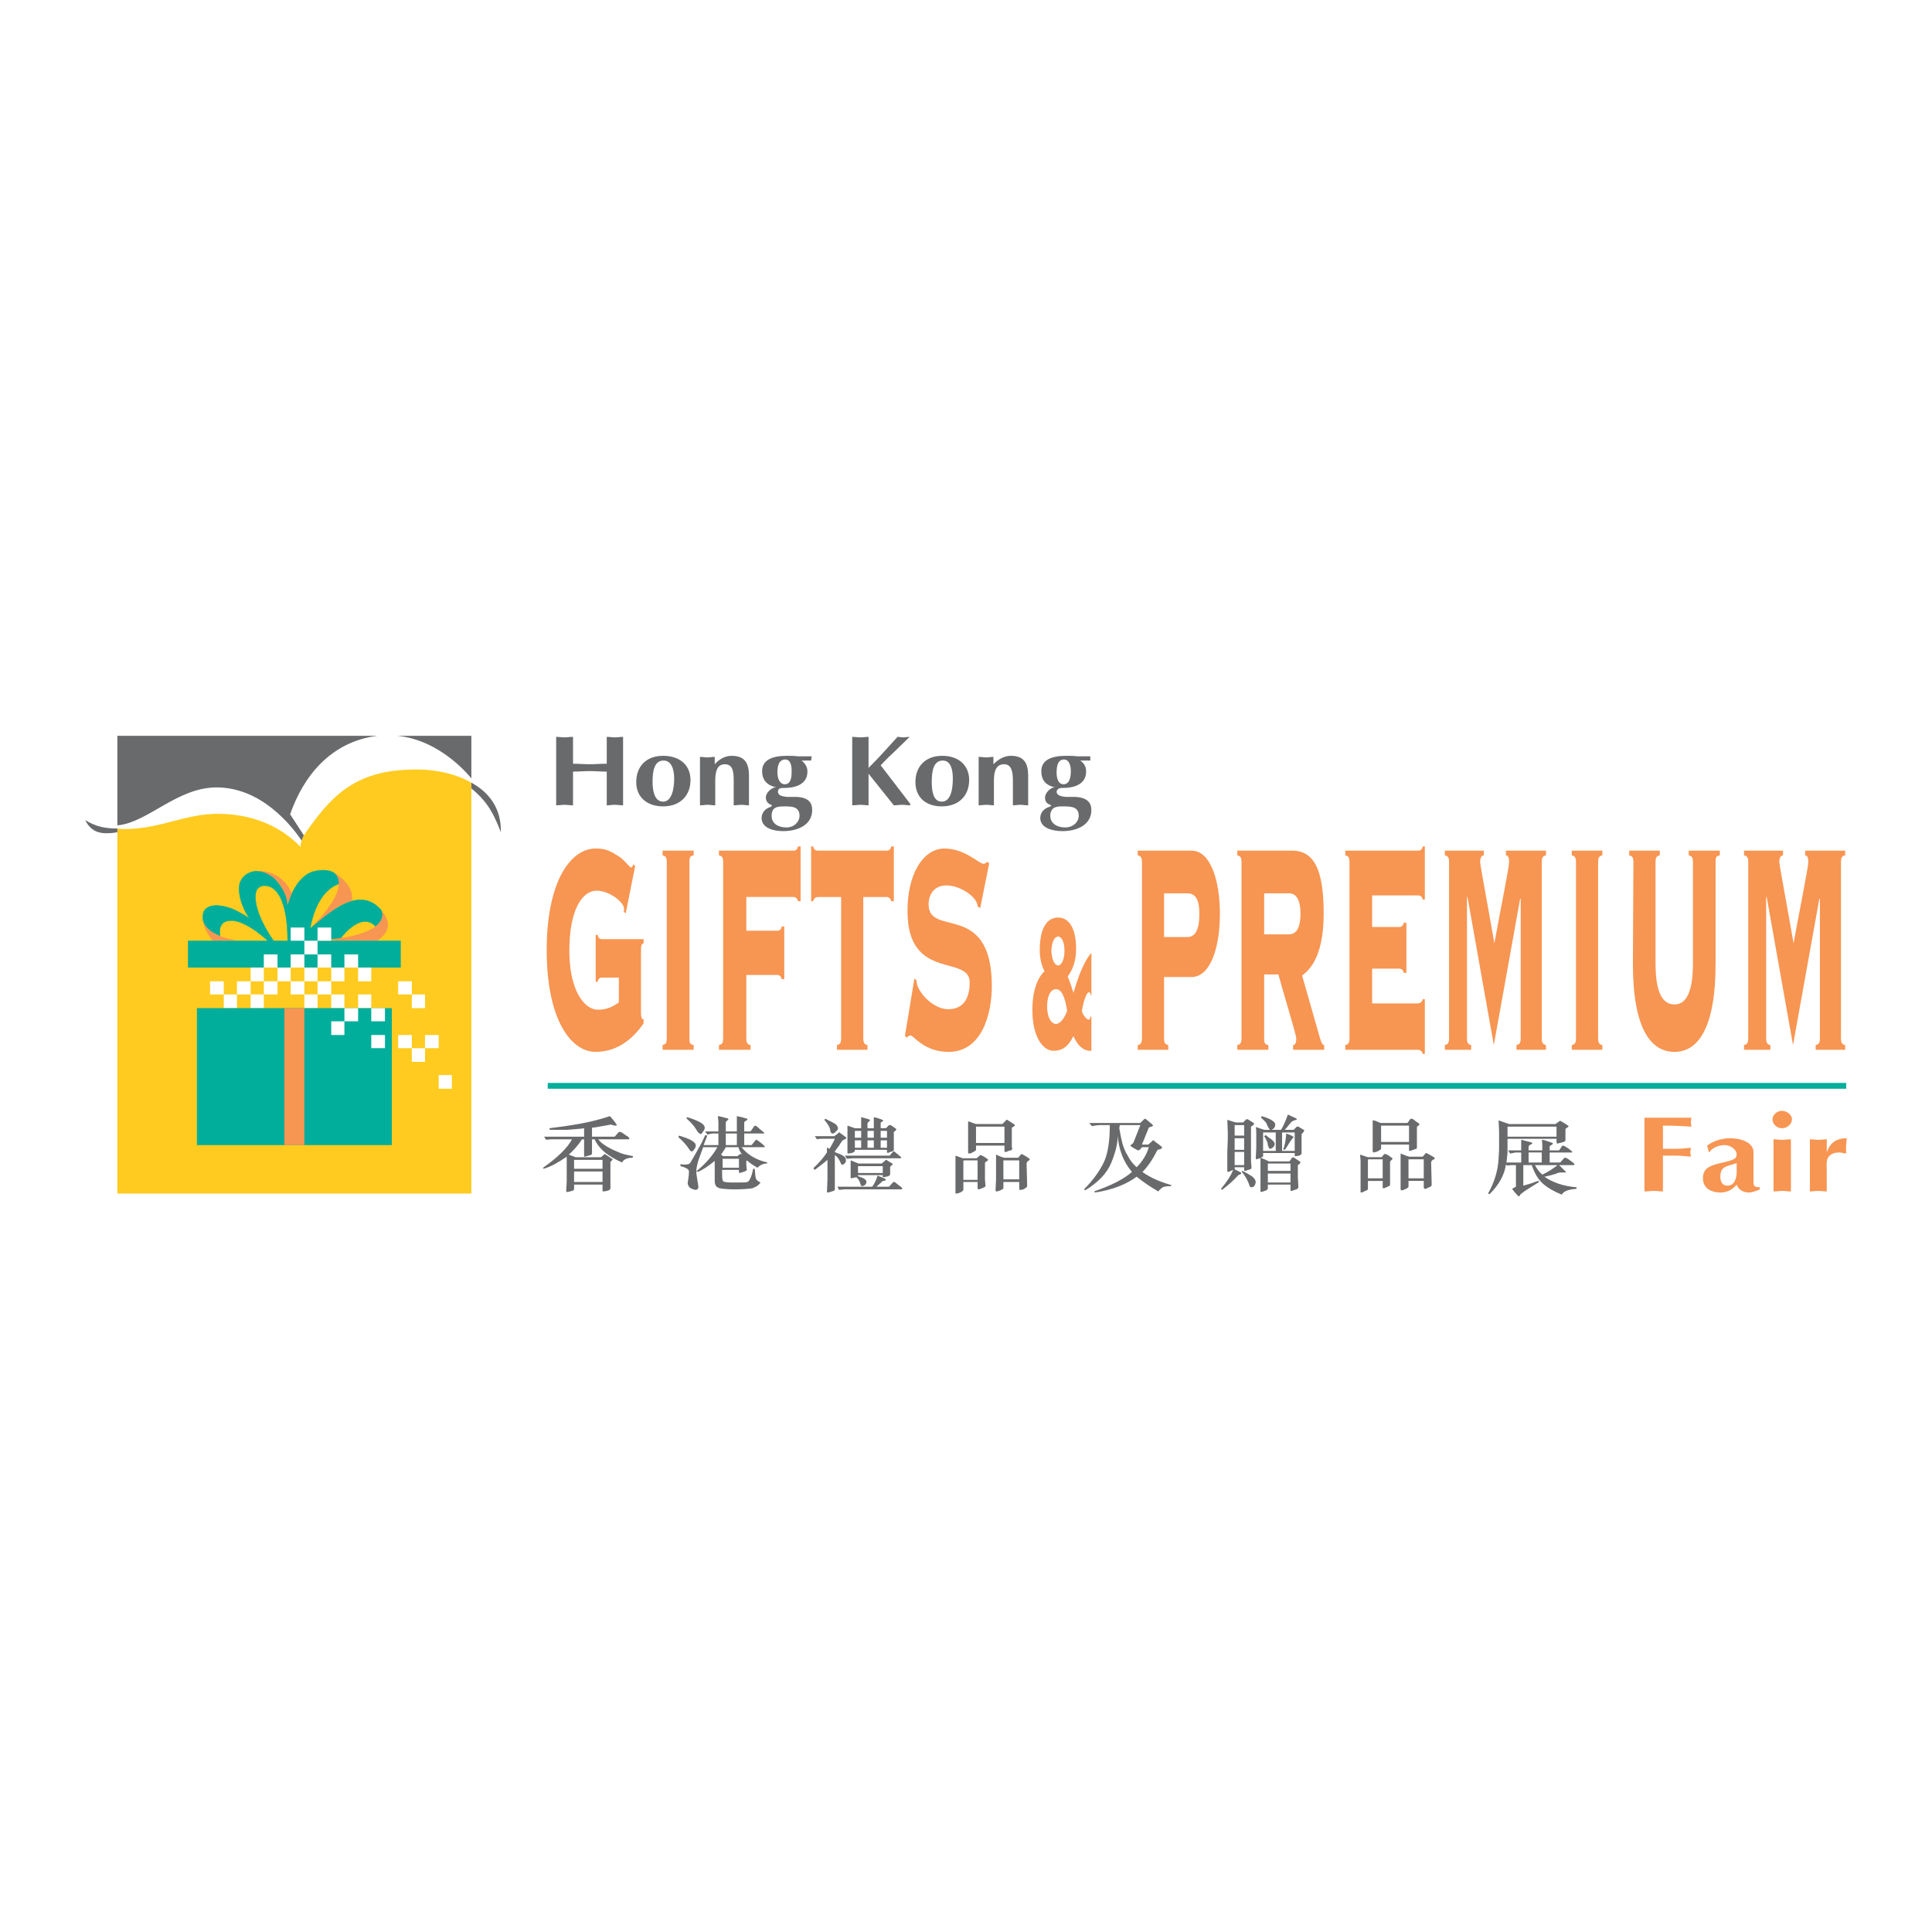 <?xml version="1.0" encoding="utf-8"?>
<!-- Generator: Adobe Illustrator 13.0.0, SVG Export Plug-In . SVG Version: 6.00 Build 14948)  -->
<!DOCTYPE svg PUBLIC "-//W3C//DTD SVG 1.0//EN" "http://www.w3.org/TR/2001/REC-SVG-20010904/DTD/svg10.dtd">
<svg version="1.0" id="Layer_1" xmlns="http://www.w3.org/2000/svg" xmlns:xlink="http://www.w3.org/1999/xlink" x="0px" y="0px"
	 width="192.756px" height="192.756px" viewBox="0 0 192.756 192.756" enable-background="new 0 0 192.756 192.756"
	 xml:space="preserve">
<g>
	<polygon fill-rule="evenodd" clip-rule="evenodd" fill="#FFFFFF" points="0,0 192.756,0 192.756,192.756 0,192.756 0,0 	"/>
	<polygon fill-rule="evenodd" clip-rule="evenodd" fill="#FFFFFF" points="11.71,119.082 47.028,119.082 47.028,73.411 
		11.71,73.411 11.71,119.082 	"/>
	<path fill-rule="evenodd" clip-rule="evenodd" fill="#FFCB20" d="M11.71,119.082V82.661c0.263,0.053,0.525,0.053,0.789,0.053
		c3.731-0.053,5.833-1.524,9.354-1.524c4.205,0.053,6.78,1.892,8.146,3.311c-0.053-0.578,0.315-1.156,0.315-1.156
		c2.575-3.731,4.94-6.517,10.932-6.569c1.839-0.053,4.047,0.315,5.781,1.314v40.994H11.71L11.71,119.082z"/>
	<path fill-rule="evenodd" clip-rule="evenodd" fill="#696A6C" d="M47.028,73.411v4.257c0,0-2.943-3.837-7.411-4.257H47.028
		L47.028,73.411z"/>
	<path fill-rule="evenodd" clip-rule="evenodd" fill="#696A6C" d="M30.104,83.87c-1.051-1.524-3.994-5.256-8.409-5.309
		c-3.995-0.053-6.938,3.521-9.986,3.784v-8.935h25.963c-4.678,0.578-7.411,4.047-8.725,7.831l1.367,2.102
		C30.315,83.344,30.157,83.606,30.104,83.87L30.104,83.87z"/>
	<path fill-rule="evenodd" clip-rule="evenodd" fill="#696A6C" d="M11.71,83.028c0,0-0.42,0.105-1.104,0.105
		c-0.735,0-1.577-0.21-2.102-1.313c0.999,0.63,1.945,0.841,3.206,0.841V83.028L11.71,83.028z"/>
	<path fill-rule="evenodd" clip-rule="evenodd" fill="#696A6C" d="M47.028,78.088c1.734,0.946,2.996,2.522,2.943,4.94
		c-0.683-1.734-1.261-2.996-2.943-4.362V78.088L47.028,78.088z"/>
	
		<path fill-rule="evenodd" clip-rule="evenodd" fill="#00AE9B" stroke="#00AE9B" stroke-width="0.036" stroke-miterlimit="2.613" d="
		M31.208,86.97L31.208,86.97c0,0,2.522-0.788,2.68,1.208c0,0-2.208,0.368-2.943,4.468c0,0,2.365-2.26,4.099-2.733
		c1.839-0.526,2.733,0.63,2.943,0.841c0.263,0.315,0.316,1.051-0.525,1.682c0,0-1.156-1.682-3.469,1.156l-2.785,0.315
		c0,0-1.051,0.21-0.789,2.365l-1.734-1.945c0,0,0.263-4.888-1.682-5.833c0,0-0.999-0.473-1.419,0.367c0,0-1.051,2.155,3.731,7.568
		h-0.263c0,0-2.838-3.836-5.466-4.52c0,0-1.945-0.526-1.629,1.471c0,0-2.208-0.735-1.629-2.417c0,0,0.368-1.156,2.786-0.315
		c0,0,0.999,0.42,1.787,0.999c0,0-0.999-1.313-1.051-2.943c-0.053-1.577,1.787-2.365,3.258-1.314c0,0,1.577,1.367,1.577,2.943
		C28.686,90.334,29.369,87.548,31.208,86.97L31.208,86.97z"/>
	<path fill-rule="evenodd" clip-rule="evenodd" fill="#F79552" d="M20.224,91.858c0,0,0.158,0.999,0.999,1.997h2.47
		C23.693,93.855,20.645,93.435,20.224,91.858L20.224,91.858z"/>
	<path fill-rule="evenodd" clip-rule="evenodd" fill="#F79552" d="M38.093,90.912c0,0,1.156,2.418-6.359,2.943h5.886
		C37.62,93.855,39.723,92.699,38.093,90.912L38.093,90.912z"/>
	<path fill-rule="evenodd" clip-rule="evenodd" fill="#F79552" d="M29.106,89.125c-1.104-2.522-3.468-2.208-3.468-2.208
		c0.367,0.053,0.683,0,1.471,0.525c0.368,0.21,0.736,0.684,0.946,0.999c0.263,0.473,0.315,0.578,0.473,0.999
		c0.105,0.315,0.105,0.473,0.158,0.841C28.738,90.176,28.948,89.44,29.106,89.125L29.106,89.125z"/>
	<path fill-rule="evenodd" clip-rule="evenodd" fill="#F79552" d="M30.946,92.646c4.677-4.678,2.207-5.676,2.207-5.676
		s2.26,1.156,1.945,2.891c0,0-0.736,0.21-1.472,0.683C32.522,91.227,30.946,92.646,30.946,92.646L30.946,92.646z"/>
	<polygon fill-rule="evenodd" clip-rule="evenodd" fill="#00AE9B" points="18.752,93.855 39.985,93.855 39.985,96.536 
		18.752,96.536 18.752,93.855 	"/>
	<polygon fill-rule="evenodd" clip-rule="evenodd" fill="#FFFFFF" points="43.769,107.258 45.083,107.258 45.083,108.623 
		43.769,108.623 43.769,107.258 	"/>
	<polygon fill-rule="evenodd" clip-rule="evenodd" fill="#FFFFFF" points="42.403,103.262 43.769,103.262 43.769,104.576 
		42.403,104.576 42.403,103.262 	"/>
	<polygon fill-rule="evenodd" clip-rule="evenodd" fill="#FFFFFF" points="41.089,104.576 42.403,104.576 42.403,105.943 
		41.089,105.943 41.089,104.576 	"/>
	<polygon fill-rule="evenodd" clip-rule="evenodd" fill="#FFFFFF" points="41.089,99.215 42.403,99.215 42.403,100.582 
		41.089,100.582 41.089,99.215 	"/>
	<polygon fill-rule="evenodd" clip-rule="evenodd" fill="#FFFFFF" points="39.723,103.262 41.089,103.262 41.089,104.576 
		39.723,104.576 39.723,103.262 	"/>
	<polygon fill-rule="evenodd" clip-rule="evenodd" fill="#FFFFFF" points="39.723,97.902 41.089,97.902 41.089,99.215 
		39.723,99.215 39.723,97.902 	"/>
	<polygon fill-rule="evenodd" clip-rule="evenodd" fill="#FFFFFF" points="35.728,99.215 37.042,99.215 37.042,100.582 
		35.728,100.582 35.728,99.215 	"/>
	<polygon fill-rule="evenodd" clip-rule="evenodd" fill="#FFFFFF" points="35.728,96.536 37.042,96.536 37.042,97.902 
		35.728,97.902 35.728,96.536 	"/>
	<polygon fill-rule="evenodd" clip-rule="evenodd" fill="#FFFFFF" points="33.048,96.536 34.362,96.536 34.362,97.902 
		33.048,97.902 33.048,96.536 	"/>
	<polygon fill-rule="evenodd" clip-rule="evenodd" fill="#FFFFFF" points="31.681,97.902 33.048,97.902 33.048,99.215 
		31.681,99.215 31.681,97.902 	"/>
	<polygon fill-rule="evenodd" clip-rule="evenodd" fill="#FFFFFF" points="30.367,96.536 31.681,96.536 31.681,97.902 
		30.367,97.902 30.367,96.536 	"/>
	<polygon fill-rule="evenodd" clip-rule="evenodd" fill="#FFFFFF" points="29.001,97.902 30.367,97.902 30.367,99.215 
		29.001,99.215 29.001,97.902 	"/>
	<polygon fill-rule="evenodd" clip-rule="evenodd" fill="#FFFFFF" points="30.367,99.215 31.681,99.215 31.681,100.582 
		30.367,100.582 30.367,99.215 	"/>
	<polygon fill-rule="evenodd" clip-rule="evenodd" fill="#FFFFFF" points="33.048,99.215 34.362,99.215 34.362,100.582 
		33.048,100.582 33.048,99.215 	"/>
	<polygon fill-rule="evenodd" clip-rule="evenodd" fill="#FFFFFF" points="27.687,96.536 29.001,96.536 29.001,97.902 
		27.687,97.902 27.687,96.536 	"/>
	<polygon fill-rule="evenodd" clip-rule="evenodd" fill="#FFFFFF" points="26.321,97.902 27.687,97.902 27.687,99.215 
		26.321,99.215 26.321,97.902 	"/>
	<polygon fill-rule="evenodd" clip-rule="evenodd" fill="#FFFFFF" points="25.007,99.215 26.321,99.215 26.321,100.582 
		25.007,100.582 25.007,99.215 	"/>
	<polygon fill-rule="evenodd" clip-rule="evenodd" fill="#FFFFFF" points="25.007,96.536 26.321,96.536 26.321,97.902 
		25.007,97.902 25.007,96.536 	"/>
	<polygon fill-rule="evenodd" clip-rule="evenodd" fill="#FFFFFF" points="22.326,99.215 23.64,99.215 23.64,100.582 
		22.326,100.582 22.326,99.215 	"/>
	<polygon fill-rule="evenodd" clip-rule="evenodd" fill="#FFFFFF" points="20.96,97.902 22.326,97.902 22.326,99.215 20.96,99.215 
		20.96,97.902 	"/>
	<polygon fill-rule="evenodd" clip-rule="evenodd" fill="#FFFFFF" points="23.64,97.902 25.007,97.902 25.007,99.215 23.64,99.215 
		23.64,97.902 	"/>
	<polygon fill-rule="evenodd" clip-rule="evenodd" fill="#00AE9B" points="19.646,100.582 39.092,100.582 39.092,114.246 
		19.646,114.246 19.646,100.582 	"/>
	<polygon fill-rule="evenodd" clip-rule="evenodd" fill="#F79552" points="28.37,100.582 30.367,100.582 30.367,114.246 
		28.37,114.246 28.37,100.582 	"/>
	<polygon fill-rule="evenodd" clip-rule="evenodd" fill="#FFFFFF" points="37.042,103.262 38.408,103.262 38.408,104.576 
		37.042,104.576 37.042,103.262 	"/>
	<polygon fill-rule="evenodd" clip-rule="evenodd" fill="#FFFFFF" points="37.042,100.582 38.408,100.582 38.408,101.896 
		37.042,101.896 37.042,100.582 	"/>
	<polygon fill-rule="evenodd" clip-rule="evenodd" fill="#FFFFFF" points="34.362,100.582 35.728,100.582 35.728,101.896 
		34.362,101.896 34.362,100.582 	"/>
	<polygon fill-rule="evenodd" clip-rule="evenodd" fill="#FFFFFF" points="33.048,101.896 34.362,101.896 34.362,103.262 
		33.048,103.262 33.048,101.896 	"/>
	<polygon fill-rule="evenodd" clip-rule="evenodd" fill="#FFFFFF" points="34.362,95.222 35.728,95.222 35.728,96.536 
		34.362,96.536 34.362,95.222 	"/>
	<polygon fill-rule="evenodd" clip-rule="evenodd" fill="#FFFFFF" points="31.681,95.222 33.048,95.222 33.048,96.536 
		31.681,96.536 31.681,95.222 	"/>
	<polygon fill-rule="evenodd" clip-rule="evenodd" fill="#FFFFFF" points="30.367,93.855 31.681,93.855 31.681,95.222 
		30.367,95.222 30.367,93.855 	"/>
	<polygon fill-rule="evenodd" clip-rule="evenodd" fill="#FFFFFF" points="29.001,95.222 30.367,95.222 30.367,96.536 
		29.001,96.536 29.001,95.222 	"/>
	<polygon fill-rule="evenodd" clip-rule="evenodd" fill="#FFFFFF" points="29.001,92.541 30.367,92.541 30.367,93.855 
		29.001,93.855 29.001,92.541 	"/>
	<polygon fill-rule="evenodd" clip-rule="evenodd" fill="#FFFFFF" points="26.321,95.222 27.687,95.222 27.687,96.536 
		26.321,96.536 26.321,95.222 	"/>
	<polygon fill-rule="evenodd" clip-rule="evenodd" fill="#FFFFFF" points="31.681,92.541 33.048,92.541 33.048,93.855 
		31.681,93.855 31.681,92.541 	"/>
	<polygon fill-rule="evenodd" clip-rule="evenodd" fill="#00AE9B" points="54.648,108.623 184.199,108.623 184.199,108.045 
		54.648,108.045 54.648,108.623 	"/>
	<path fill-rule="evenodd" clip-rule="evenodd" fill="#696A6C" d="M88.39,112.564l0.315-0.314c0,0,0.052,0,0.104,0
		c0.053,0,0.158,0.053,0.368,0.209c0.158,0.105,0.263,0.211,0.263,0.211c0,0.053-0.052,0.053-0.105,0.158
		c-0.105,0.053-0.158,0.105-0.158,0.105v1.785c0,0.105-0.105,0.158-0.368,0.211l-0.21,0.105c-0.053,0-0.105-0.053-0.105-0.105
		v-0.211h-3.206v0.105c0,0.053-0.105,0.158-0.315,0.211l-0.316,0.053c-0.052,0-0.105,0-0.105-0.053v-2.732
		c0.473,0.156,0.736,0.262,0.736,0.262h0.631v-0.684c0-0.051,0-0.209,0-0.42c0.578,0.158,0.894,0.211,0.894,0.316
		c0,0-0.053,0.053-0.158,0.156c-0.053,0.053-0.105,0.105-0.105,0.105v0.525h0.631v-0.631c0-0.156,0-0.314,0-0.473
		c0.631,0.158,0.946,0.264,0.946,0.369c0,0-0.052,0.051-0.157,0.104c-0.105,0.053-0.105,0.105-0.105,0.105v0.525H88.39
		L88.39,112.564z M86.55,113.512h0.631v-0.684H86.55V113.512L86.55,113.512z M85.289,113.512h0.631v-0.684h-0.631V113.512
		L85.289,113.512z M87.864,113.512h0.631v-0.684h-0.631V113.512L87.864,113.512z M86.55,114.51h0.631v-0.736H86.55V114.51
		L86.55,114.51z M85.289,114.51h0.631v-0.736h-0.631V114.51L85.289,114.51z M87.864,114.51h0.631v-0.736h-0.631V114.51
		L87.864,114.51z M82.241,111.725l0.104-0.105l0.631,0.314c0.315,0.158,0.473,0.264,0.525,0.369
		c0.053,0.104,0.105,0.156,0.105,0.262s-0.053,0.211-0.21,0.316c-0.105,0.156-0.21,0.209-0.316,0.209
		c-0.105,0-0.157-0.053-0.21-0.156c0-0.053-0.053-0.158-0.053-0.264C82.766,112.406,82.556,112.092,82.241,111.725L82.241,111.725z
		 M83.292,115.246L83.292,115.246v3.469c0,0.053-0.21,0.156-0.683,0.262c-0.053,0-0.053,0-0.105-0.053l0.052-1.209v-1.996l0,0
		c-0.052,0.053-0.42,0.367-1.261,0.998l-0.158-0.158c0.578-0.525,1.051-1.104,1.367-1.576v-0.473c0.052,0,0.158,0.053,0.263,0.105
		c0.21-0.369,0.42-0.736,0.525-1H82.03c-0.158,0-0.315,0-0.526,0.053l-0.21-0.314h1.944l0.421-0.316
		c0-0.051,0.052-0.051,0.105-0.051c0,0,0.053,0,0.053,0.051l0.578,0.422l0.053,0.053c0,0.051-0.053,0.051-0.053,0.104
		c-0.21,0.105-0.368,0.158-0.368,0.211c-0.053,0.053-0.158,0.211-0.315,0.473c-0.158,0.211-0.315,0.42-0.42,0.578v0.053
		c0.053,0.053,0.105,0.053,0.21,0.105c0.631,0.211,0.894,0.42,0.894,0.684c0,0.156,0,0.262-0.105,0.314
		c-0.053,0.105-0.158,0.158-0.21,0.158c-0.053,0-0.105,0-0.158-0.053C83.765,115.719,83.554,115.402,83.292,115.246L83.292,115.246z
		 M89.861,115.561h-4.783l-0.578,0.053l-0.21-0.314h4.467l0.368-0.422c0,0,0,0,0.052,0c0.053,0,0.053,0,0.105,0.053l0.631,0.525l0,0
		C89.914,115.508,89.861,115.561,89.861,115.561L89.861,115.561z M88.074,117.4v-0.158h-2.47v0.105c0.053,0,0.105,0.053,0.263,0.105
		c0.105,0,0.263,0.105,0.368,0.158c0.158,0.104,0.21,0.209,0.21,0.314s-0.052,0.211-0.158,0.314
		c-0.105,0.053-0.21,0.105-0.263,0.105c-0.105,0-0.158-0.105-0.21-0.314c-0.052-0.211-0.157-0.369-0.368-0.578
		c-0.315,0.053-0.473,0.105-0.525,0.105s-0.053,0-0.053-0.053v-0.578v-0.684v-0.473l0.789,0.314h2.312l0.368-0.314
		c0-0.053,0-0.053,0.053-0.053s0.105,0,0.105,0.053l0.525,0.314c0,0.053,0.053,0.053,0.053,0.105c0,0-0.053,0.053-0.158,0.105
		c-0.053,0.105-0.105,0.105-0.105,0.105v0.787c0,0.053-0.104,0.158-0.367,0.211l-0.263,0.053
		C88.126,117.453,88.074,117.453,88.074,117.4L88.074,117.4z M85.604,117.031h2.47v-0.682h-2.47V117.031L85.604,117.031z
		 M89.966,118.662h-5.729l-0.525,0.053l-0.158-0.316h3.469c0.263-0.367,0.42-0.736,0.526-1.104c0.578,0.211,0.841,0.316,0.841,0.42
		c0,0-0.053,0.053-0.158,0.105c-0.105,0-0.21,0-0.21,0.053l-0.578,0.525h1.262l0.42-0.473c0,0,0.052,0,0.105,0
		c0.052,0,0.158,0.105,0.42,0.314c0.263,0.158,0.368,0.316,0.368,0.316C90.019,118.609,90.019,118.662,89.966,118.662
		L89.966,118.662z"/>
	<path fill-rule="evenodd" clip-rule="evenodd" fill="#696A6C" d="M97.376,112.145h2.627l0.368-0.367
		c0-0.053,0.053-0.053,0.105-0.053s0.157,0.105,0.42,0.262c0.263,0.158,0.368,0.264,0.368,0.264c0,0.053-0.053,0.105-0.157,0.156
		c-0.105,0.053-0.158,0.105-0.158,0.158v1.682c0,0.158,0,0.316,0.053,0.316c0,0.053-0.053,0.105-0.053,0.156
		c-0.053,0.053-0.157,0.053-0.315,0.105c-0.21,0.105-0.315,0.105-0.315,0.105c-0.052,0-0.104,0-0.104-0.053s0-0.262,0-0.578h-2.838
		v0.42c0,0.053-0.053,0.105-0.263,0.211c-0.158,0.105-0.315,0.158-0.42,0.158s-0.105-0.053-0.105-0.158v-0.578v-2.207v-0.264
		c0.105,0,0.315,0.105,0.473,0.158L97.376,112.145L97.376,112.145z M97.376,114.037h2.838v-1.631h-2.838V114.037L97.376,114.037z
		 M101.687,117.926h-1.577v0.631c0,0.053-0.105,0.105-0.315,0.211l-0.315,0.104c-0.104,0-0.104,0-0.157-0.104l0.053-1.105v-2.416
		v-0.053c0.104,0.053,0.263,0.105,0.473,0.209c0.21,0.053,0.315,0.105,0.315,0.105h1.419l0.315-0.367c0,0,0,0,0.053,0
		c0,0,0.053,0,0.053,0.053c0.052,0,0.052,0,0.052,0c0.474,0.262,0.684,0.42,0.684,0.473s-0.053,0.105-0.157,0.158
		c-0.105,0.104-0.158,0.156-0.158,0.314l0.053,2.102c0,0.105,0,0.158-0.053,0.211s-0.157,0.105-0.315,0.211
		c-0.21,0.053-0.263,0.053-0.315,0.053s-0.104,0-0.104-0.053V117.926L101.687,117.926z M100.109,117.662h1.577v-1.891h-1.577
		V117.662L100.109,117.662z M96.063,115.561h1.366l0.315-0.262c0-0.053,0.053-0.053,0.053-0.053c0.105,0,0.211,0.053,0.474,0.209
		c0.21,0.158,0.314,0.211,0.314,0.264c0,0-0.052,0.105-0.157,0.156c-0.105,0.053-0.157,0.105-0.157,0.158v1.682l0.052,0.578
		c0,0.053,0,0.105-0.052,0.105c-0.053,0.053-0.158,0.105-0.315,0.158c-0.158,0.053-0.263,0.105-0.263,0.105
		c-0.105,0-0.158-0.053-0.158-0.105v-0.631h-1.419v0.789c0,0.053-0.105,0.156-0.315,0.262c-0.158,0.053-0.263,0.105-0.368,0.105
		c-0.053,0-0.105,0-0.105-0.053v-3.154v-0.576L96.063,115.561L96.063,115.561z M97.534,117.715v-1.943h-1.367l-0.052,0.053v1.891
		H97.534L97.534,117.715z"/>
	<path fill-rule="evenodd" clip-rule="evenodd" fill="#696A6C" d="M114.562,114.193l0.42-0.367c0-0.053,0.053-0.053,0.053-0.053
		c0.053,0,0.105,0,0.105,0.053l0.21,0.158c0.21,0.158,0.368,0.262,0.473,0.367c0.105,0.053,0.105,0.105,0.105,0.158
		s-0.053,0.105-0.21,0.158c-0.105,0-0.21,0.051-0.263,0.104c-0.421,0.842-0.894,1.578-1.472,2.156
		c0.788,0.578,1.787,0.998,2.891,1.312l-0.053,0.105c-0.21,0-0.42,0-0.631,0.053h-0.052c-0.158,0.053-0.368,0.211-0.579,0.473
		c-0.893-0.525-1.576-0.998-2.154-1.471c-0.999,0.736-2.365,1.314-4.152,1.576l-0.104-0.105c1.682-0.578,2.943-1.209,3.784-1.943
		c-0.841-1-1.314-2.209-1.42-3.627v0.053c0,0.736-0.21,1.576-0.63,2.627c-0.421,1.051-1.314,1.998-2.628,2.787
		c0-0.053-0.053-0.053-0.105-0.105c0.894-0.895,1.524-1.787,1.944-2.629c0.421-0.84,0.631-2.102,0.631-3.783h-0.945
		c-0.263,0-0.526,0.053-0.842,0.105l-0.263-0.316h5.099l0.367-0.367c0,0,0.053-0.053,0.105-0.053s0.157,0.105,0.421,0.314
		c0.263,0.211,0.367,0.316,0.367,0.369s-0.053,0.053-0.157,0.104c-0.158,0.053-0.21,0.053-0.263,0.105l-0.684,1.682H114.562
		L114.562,114.193z M114.615,114.457h-0.684c-0.157,0.211-0.263,0.314-0.368,0.314c-0.052,0-0.157-0.053-0.42-0.209
		c-0.263-0.158-0.368-0.211-0.368-0.264c0,0,0.053-0.053,0.158-0.156c0.053-0.053,0.157-0.105,0.157-0.158l0.684-1.734h-2.05
		l-0.053,0.314c0.105,0.631,0.21,1.104,0.315,1.525c0.105,0.367,0.263,0.787,0.525,1.209c0.21,0.42,0.525,0.84,0.894,1.156
		C113.984,115.875,114.404,115.193,114.615,114.457L114.615,114.457z"/>
	<path fill-rule="evenodd" clip-rule="evenodd" fill="#696A6C" d="M60.43,115.193l0.631,0.42c0.052,0,0.052,0.053,0.052,0.053
		c0,0.053-0.052,0.105-0.105,0.158c-0.053,0.051-0.105,0.104-0.105,0.156v2.576c0,0.105-0.105,0.211-0.368,0.262l-0.315,0.053
		c-0.052,0-0.105,0-0.105-0.053v-0.631h-2.838v0.422c0,0.105-0.052,0.158-0.21,0.209l-0.42,0.105c-0.053,0-0.053,0-0.105,0
		c-0.053-0.053-0.053-0.053-0.053-0.105l0.053-0.945v-2.471c-0.841,0.578-1.577,1-2.312,1.209l-0.053-0.105
		c1.419-0.998,2.417-1.943,2.891-2.838h-1.892c-0.158,0-0.368,0-0.683,0.053l-0.21-0.314h3.995v-0.842l-0.42,0.053l-1.314,0.105
		h-1.682l-0.053-0.158l1.577-0.209c1.524-0.211,3.048-0.525,4.467-1c0.473,0.525,0.683,0.842,0.683,0.895s-0.053,0.053-0.105,0.053
		c-0.053,0-0.158,0-0.263-0.053c-0.105,0-0.21-0.053-0.21-0.053l-1.472,0.262l-0.42,0.053v0.895h2.26l0.42-0.473
		c0,0,0.052,0,0.105,0c0.052,0,0.105,0,0.263,0.104c0.158,0.105,0.263,0.211,0.473,0.316c0.158,0.105,0.21,0.209,0.21,0.262
		c0,0-0.052,0.053-0.105,0.053h-2.996c0.263,0.369,0.736,0.684,1.367,1c0.578,0.262,1.051,0.473,1.366,0.525l0.736,0.156
		l-0.053,0.158c-0.526,0-0.893,0.158-1.051,0.473c-1.419-0.631-2.312-1.365-2.733-2.312h-0.263v0.736v0.684
		c0,0.105-0.105,0.158-0.368,0.211l-0.368,0.104c-0.053,0-0.053-0.053-0.053-0.104v-0.895v-0.736h-0.21
		c-0.368,0.578-0.841,1.104-1.314,1.525l0.684,0.262h2.522l0.315-0.262c0-0.053,0-0.053,0.052-0.053
		C60.377,115.141,60.43,115.141,60.43,115.193L60.43,115.193z M57.276,116.611h2.838v-0.893h-2.838V116.611L57.276,116.611z
		 M57.276,117.926h2.838v-1.051h-2.838V117.926L57.276,117.926z"/>
	<path fill-rule="evenodd" clip-rule="evenodd" fill="#696A6C" d="M74.252,114.246h0.735l0.421-0.525h0.052
		c0.053,0,0.21,0.105,0.473,0.316c0.263,0.209,0.368,0.314,0.368,0.367s0,0.053-0.053,0.053h-2.26
		c0.578,0.736,1.419,1.262,2.575,1.523l-0.053,0.105c-0.368,0-0.683,0.158-0.946,0.42c-0.263-0.156-0.631-0.367-1.051-0.734
		c0,0-0.053,0.053-0.053,0.104v0.369l0.053,0.473c0,0.053-0.158,0.158-0.368,0.211c-0.21,0.053-0.315,0.104-0.315,0.104
		c-0.053,0-0.105-0.051-0.105-0.104v-0.211h-1.682c0,0.525,0,0.842,0.053,0.998c0,0.105,0.105,0.211,0.263,0.211
		c0.158,0.053,0.525,0.053,1.051,0.053c0.683,0,1.051,0,1.156-0.053c0.105-0.053,0.21-0.158,0.263-0.314
		c0.105-0.158,0.21-0.475,0.315-1h0.158c0.052,0.578,0.052,0.895,0.157,1.051c0.053,0.105,0.21,0.211,0.42,0.316
		c-0.21,0.314-0.525,0.473-0.841,0.578c-0.368,0.053-0.946,0.105-1.734,0.105c-0.735,0-1.208-0.053-1.471-0.105
		c-0.21-0.053-0.368-0.158-0.42-0.264c-0.053-0.105-0.105-0.262-0.105-0.473v-1.996l0,0c-0.631,0.525-1.208,0.893-1.682,1.104
		c0,0-0.053,0-0.053-0.053c-0.052,0-0.052,0-0.105,0c0,0.209,0.053,0.473,0.105,0.84c0.053,0.369,0.105,0.578,0.105,0.684
		c0,0.211-0.105,0.316-0.315,0.316c-0.21-0.053-0.368-0.105-0.526-0.211c-0.157-0.158-0.263-0.367-0.21-0.578
		c0.053-0.367,0.105-0.684,0.105-0.895c0-0.051,0-0.156,0-0.209s-0.052-0.105-0.158-0.211c-0.105-0.053-0.21-0.105-0.315-0.156
		c-0.105-0.053-0.21-0.053-0.368-0.105v-0.211c0.21,0.053,0.368,0.053,0.368,0.053c0.368,0,0.526-0.053,0.631-0.211l0.368-0.631
		l0.736-1.312l0.368-0.789l0.21,0.053c-0.158,0.367-0.263,0.684-0.368,0.945h1.472v-1.156h-0.579c-0.104,0-0.263,0.053-0.525,0.105
		c-0.052-0.053-0.052-0.105-0.105-0.158c-0.053-0.051-0.105-0.104-0.105-0.156h1.314v-0.947l-0.053-0.578h0.053
		c0.525,0.105,0.788,0.211,0.894,0.211c0.052,0.053,0.105,0.053,0.105,0.105s-0.053,0.053-0.158,0.158
		c-0.053,0.051-0.105,0.104-0.105,0.156v0.895h1.104v-0.842v-0.684c0.263,0.053,0.525,0.105,0.683,0.158
		c0.21,0.053,0.315,0.105,0.368,0.105v0.053c0,0.053-0.052,0.105-0.157,0.158c-0.105,0.051-0.158,0.104-0.158,0.156v0.895h0.631
		l0.368-0.525c0.053,0,0.053-0.053,0.105-0.053c0.053,0,0.21,0.104,0.473,0.367c0.263,0.211,0.42,0.316,0.42,0.367
		c0,0.053-0.053,0.053-0.105,0.053h-1.892V114.246L74.252,114.246z M72.413,114.246h1.104v-1.156h-1.104V114.246L72.413,114.246z
		 M74.042,115.193L74.042,115.193c-0.21-0.264-0.315-0.525-0.368-0.736h-1.261c-0.105,0.211-0.263,0.42-0.473,0.736l0.21,0.156
		h1.418l0.263-0.209h0.052C73.937,115.141,73.989,115.141,74.042,115.193L74.042,115.193z M69.469,116.822h0.053
		c0.893-0.736,1.576-1.523,2.049-2.365h-1.419l-0.473,1.314C69.522,116.297,69.469,116.664,69.469,116.822L69.469,116.822z
		 M72.097,116.506h1.629v-0.893h-1.629V116.506L72.097,116.506z M68.471,111.566l0.105-0.105c1.156,0.369,1.734,0.684,1.734,1.051
		c0,0.105-0.052,0.264-0.158,0.369c-0.105,0.156-0.158,0.262-0.263,0.262c-0.052,0-0.105-0.053-0.158-0.105
		c-0.053,0-0.158-0.156-0.315-0.42C69.259,112.355,68.944,111.986,68.471,111.566L68.471,111.566z M67.735,113.301
		c1.104,0.314,1.682,0.631,1.682,0.998c0,0.105-0.052,0.264-0.158,0.369c-0.105,0.156-0.157,0.209-0.263,0.209
		c-0.052,0-0.105-0.053-0.158-0.105c-0.368-0.578-0.788-0.998-1.156-1.312L67.735,113.301L67.735,113.301z"/>
	<path fill-rule="evenodd" clip-rule="evenodd" fill="#696A6C" d="M129.173,115.035h-3.153v0.314c0,0.053-0.053,0.105-0.263,0.158
		c0.105,0.053,0.315,0.105,0.525,0.211c0.211,0.105,0.315,0.156,0.315,0.156h2.05l0.263-0.367c0.053,0,0.053-0.053,0.105-0.053
		s0.053,0.053,0.104,0.053l0.631,0.42c0,0,0,0,0,0.053c0,0-0.053,0.053-0.105,0.158c-0.104,0.053-0.157,0.105-0.157,0.105v1.209
		l0.053,0.998c0,0.105-0.105,0.211-0.368,0.264l-0.315,0.104c-0.104,0-0.104,0-0.104-0.051v-0.58h-2.26v0.369
		c0,0.105-0.105,0.211-0.315,0.262l-0.315,0.105c-0.105,0-0.105-0.053-0.105-0.105v-1.051v-1.418c0-0.369,0-0.631,0-0.789
		c-0.21,0.053-0.315,0.053-0.368,0.105c-0.052,0-0.104-0.053-0.104-0.105l0.053-1.051v-1.156c0-0.42,0-0.736-0.053-0.895h0.053
		l0.788,0.264h0.578c-0.053-0.053-0.158-0.211-0.263-0.42c-0.053-0.264-0.315-0.525-0.631-0.789l0.053-0.158
		c0.945,0.264,1.366,0.578,1.366,0.842c0,0.209-0.105,0.42-0.368,0.525l0,0h0.946c0.263-0.42,0.473-0.945,0.684-1.523
		c0.315,0.156,0.578,0.262,0.683,0.314c0.105,0.053,0.21,0.105,0.21,0.158s-0.052,0.053-0.052,0.053
		c-0.263,0.053-0.474,0.156-0.578,0.314c-0.105,0.105-0.263,0.367-0.578,0.684h0.894l0.314-0.316h0.053c0.053,0,0.053,0,0.105,0
		l0.525,0.316c0.053,0,0.053,0.053,0.053,0.053c0,0.053-0.053,0.105-0.105,0.211c-0.104,0.104-0.157,0.156-0.157,0.156v1.104v0.842
		c0,0.053-0.105,0.158-0.263,0.211l-0.315,0.051c-0.105,0-0.105,0-0.105-0.051V115.035L129.173,115.035z M126.02,114.824h1.262
		v-1.838h-1.262V114.824L126.02,114.824z M126.125,113.354l0.157-0.105c0.263,0.211,0.474,0.367,0.631,0.473
		c0.158,0.158,0.263,0.264,0.263,0.422c0,0.104-0.053,0.209-0.157,0.314c-0.105,0.105-0.211,0.158-0.315,0.158
		c0,0-0.053-0.053-0.105-0.053c0-0.053-0.053-0.158-0.104-0.316C126.493,114.037,126.388,113.773,126.125,113.354L126.125,113.354z
		 M127.912,114.824h1.261v-1.838h-1.261V114.824L127.912,114.824z M128.175,114.719l-0.158-0.051c0.21-0.475,0.263-1,0.315-1.578
		c0.474,0.158,0.736,0.316,0.736,0.369c0,0-0.053,0.053-0.105,0.104c-0.053,0.053-0.157,0.211-0.368,0.527
		C128.438,114.352,128.279,114.615,128.175,114.719L128.175,114.719z M126.493,116.822h2.26v-0.736h-2.26V116.822L126.493,116.822z
		 M126.493,117.979h2.26v-0.895h-2.26V117.979L126.493,117.979z M123.182,116.664l0.631,0.316c0,0.051,0,0.104,0.053,0.104
		c-0.053,0.053-0.105,0.053-0.158,0.105c-0.104,0-0.157,0.053-0.157,0.053c-0.473,0.525-0.999,0.998-1.63,1.473l-0.104-0.105
		c0.578-0.684,0.998-1.314,1.209-1.893c-0.264,0.105-0.421,0.211-0.474,0.211s-0.104-0.053-0.104-0.105v-1.893
		c0.052-0.998,0.052-1.629,0.052-1.893l-0.052-1.312c0.525,0.156,0.788,0.262,0.841,0.262h0.735l0.263-0.262
		c0-0.053,0.053-0.053,0.105-0.053c0,0,0.053,0,0.105,0l0.577,0.367c0.053,0.053,0.053,0.053,0.053,0.105
		c0,0-0.053,0.053-0.157,0.158c-0.105,0.053-0.158,0.104-0.158,0.104v3.418l0.053,0.682c0,0.105-0.104,0.158-0.315,0.211
		l-0.314,0.105c-0.053,0-0.105,0-0.105-0.053v-0.314h-0.946V116.664L123.182,116.664z M123.182,113.301h0.946v-1.051h-0.946V113.301
		L123.182,113.301z M123.182,114.719h0.946v-1.156h-0.946V114.719L123.182,114.719z M123.182,116.244h0.946v-1.314h-0.946V116.244
		L123.182,116.244z M123.865,116.875l0.104-0.053c0.421,0.209,0.736,0.42,0.999,0.578c0.21,0.211,0.315,0.367,0.315,0.525
		c0,0.105-0.053,0.211-0.105,0.367c-0.105,0.105-0.21,0.158-0.263,0.158c-0.105,0-0.157,0-0.21-0.053
		C124.496,117.768,124.233,117.295,123.865,116.875L123.865,116.875z"/>
	<path fill-rule="evenodd" clip-rule="evenodd" fill="#696A6C" d="M137.74,112.039h2.68l0.315-0.42c0.053,0,0.053,0,0.105,0
		c0.052,0,0.21,0.053,0.42,0.262c0.263,0.158,0.368,0.264,0.368,0.264c0,0.053-0.053,0.105-0.105,0.158
		c-0.104,0.053-0.157,0.104-0.157,0.156v1.684c0,0.156,0,0.262,0,0.314s0,0.105-0.053,0.158c-0.053,0-0.157,0.053-0.315,0.104
		c-0.157,0.053-0.263,0.105-0.315,0.105s-0.104,0-0.104-0.053s0-0.262,0-0.578h-2.786v0.422c0,0.053-0.104,0.104-0.263,0.209
		c-0.157,0.105-0.315,0.105-0.473,0.158c-0.053,0-0.105-0.053-0.105-0.158v-0.578v-2.26v-0.209c0.158,0,0.315,0.053,0.525,0.156
		L137.74,112.039L137.74,112.039z M137.792,113.932h2.786v-1.629h-2.786V113.932L137.792,113.932z M142.049,117.82h-1.523v0.578
		c0,0.053-0.105,0.158-0.368,0.264l-0.263,0.105c-0.105,0-0.157-0.053-0.157-0.105v-1.104v-2.418v-0.053
		c0.104,0.053,0.315,0.105,0.525,0.211c0.21,0.051,0.315,0.104,0.315,0.104h1.366l0.315-0.367c0.053,0,0.053,0,0.053,0
		s0.053,0,0.053,0.053c0.052,0,0.052,0,0.052,0c0.474,0.262,0.684,0.367,0.736,0.473c0,0.053-0.053,0.105-0.211,0.158
		c-0.104,0.105-0.157,0.156-0.157,0.262l0.053,2.156c0,0.104,0,0.156-0.053,0.209s-0.157,0.105-0.315,0.158
		c-0.157,0.105-0.263,0.105-0.263,0.105c-0.105,0-0.105,0-0.158-0.105V117.82L142.049,117.82z M140.525,117.559h1.523v-1.893h-1.523
		V117.559L140.525,117.559z M136.479,115.455h1.366l0.263-0.314c0.053,0,0.053,0,0.105,0s0.21,0.053,0.42,0.209
		c0.211,0.158,0.315,0.211,0.315,0.264c0,0-0.052,0.053-0.157,0.158c-0.053,0.053-0.105,0.104-0.105,0.156v1.684v0.576
		c0,0.053,0,0.105-0.053,0.105c-0.052,0.053-0.157,0.105-0.314,0.158c-0.105,0.053-0.211,0.105-0.263,0.105
		c-0.105,0-0.105-0.053-0.105-0.105v-0.631h-1.472v0.789c0,0.053-0.053,0.158-0.263,0.209c-0.21,0.105-0.315,0.158-0.368,0.158
		c-0.104,0-0.104,0-0.104-0.105v-3.1l-0.053-0.578L136.479,115.455L136.479,115.455z M137.95,117.559v-1.893h-1.419l-0.053,0.053
		v1.84H137.95L137.95,117.559z"/>
	<path fill-rule="evenodd" clip-rule="evenodd" fill="#696A6C" d="M150.406,112.406h4.888v1h-4.888V112.406L150.406,112.406z
		 M151.247,118.346c0,0.053-0.053,0.105-0.211,0.158c-0.104,0.053-0.157,0.105-0.157,0.105c0,0.053,0.105,0.158,0.263,0.367
		c0.21,0.211,0.315,0.367,0.368,0.367c0.104,0,0.157-0.051,0.157-0.156l0.474-0.369l1.418-0.893l-0.052-0.105
		c-0.053,0-0.263,0.053-0.631,0.211c-0.368,0.105-0.684,0.209-0.894,0.262v-2.049h0.841c0.263,0.787,0.631,1.418,1.104,1.84
		c0.474,0.42,1.104,0.787,1.893,1.104c0.157-0.316,0.631-0.525,1.472-0.578v-0.158c-1.314-0.105-2.365-0.473-3.206-1.051
		c0.525-0.105,0.894-0.211,1.209-0.316c0.104-0.053,0.21-0.104,0.42-0.104h0.368h0.105c0.052-0.053,0.052-0.053,0.052-0.105
		c0,0,0,0-0.052,0l-0.631-0.631h1.471c0.053,0,0.053-0.053,0.053-0.105c0,0-0.104-0.158-0.367-0.314
		c-0.263-0.211-0.474-0.316-0.525-0.316c-0.053,0-0.105,0-0.105,0l-0.421,0.473h-1.051v-0.998h2.154c0.053,0,0.105,0,0.105-0.053
		s-0.157-0.158-0.42-0.367c-0.263-0.158-0.421-0.264-0.474-0.264s-0.053,0-0.105,0l-0.314,0.473h-0.946v-0.367
		c0-0.053,0.053-0.105,0.157-0.158c0.105-0.053,0.158-0.104,0.158-0.156v-0.053c0,0-0.158-0.053-0.474-0.158
		c-0.263-0.105-0.473-0.158-0.63-0.158c0.053,0.211,0.053,0.422,0.053,0.631c0,0.158,0,0.264,0,0.42h-1.367v-0.367
		c0-0.053,0.053-0.158,0.211-0.211c0.104-0.051,0.157-0.104,0.157-0.104c0-0.053-0.053-0.105-0.053-0.105l-0.998-0.264h-0.053
		c0,0.211,0,0.525,0,1.051h-1.314l0.211,0.316c0.315-0.053,0.473-0.105,0.578-0.105h0.525v0.998h-1.472l0.105-0.945v-1.367l0,0
		c0,0,0-0.053,0.052-0.053h4.836v0.316c0,0.105,0.052,0.158,0.104,0.158s0.158-0.053,0.421-0.105s0.368-0.158,0.368-0.211v-1.104
		c0-0.053,0.052-0.105,0.157-0.158s0.157-0.105,0.157-0.156c0,0-0.104-0.105-0.367-0.264c-0.264-0.158-0.421-0.262-0.474-0.262
		s-0.053,0-0.104,0.051l-0.368,0.264h-4.625l-1.051-0.367l0.053,1.051v1.891l-0.053,0.895c-0.053,1.156-0.421,2.365-1.052,3.469
		l0.158,0.053c0.946-0.947,1.472-1.893,1.629-2.943l0.158,0.105c0.157-0.053,0.263-0.053,0.42-0.053h0.421V118.346L151.247,118.346z
		 M152.508,114.982h1.314v0.998h-1.314V114.982L152.508,114.982z M153.875,117.189c-0.316-0.262-0.526-0.578-0.736-0.945h2.26
		C154.926,116.611,154.452,116.928,153.875,117.189L153.875,117.189L153.875,117.189z"/>
	<path fill-rule="evenodd" clip-rule="evenodd" fill="#F79552" d="M165.91,118.871c-0.315,0-0.578-0.053-0.894-0.053
		s-0.631,0.053-0.946,0.053v-7.357h4.678c0,0.158-0.053,0.316-0.053,0.473c0,0.105,0.053,0.316,0.053,0.42
		c-0.736-0.051-1.524-0.104-2.838-0.104v2.312h1.313c0.474,0,0.946-0.053,1.472-0.105c0,0.158-0.053,0.314-0.053,0.473
		c0,0.105,0.053,0.264,0.053,0.42c-0.525-0.053-0.998-0.104-1.472-0.104h-1.313V118.871L165.91,118.871z"/>
	<path fill-rule="evenodd" clip-rule="evenodd" fill="#F79552" d="M173.268,117.084c-0.052,0.527-0.21,1.209-0.945,1.209
		c-0.526,0-0.684-0.473-0.684-0.893c0-0.316,0.053-0.684,0.367-0.895c0.368-0.262,0.946-0.314,1.262-0.473V117.084L173.268,117.084z
		 M174.949,114.982c0-1.051-1.313-1.42-2.364-1.42c-0.736,0-1.683,0.264-2.261,0.736l0.158,0.631h0.104
		c0.053-0.211,0.684-0.684,1.472-0.684c0.578,0,1.209,0.422,1.209,0.947c0,0.156-0.052,0.314-0.21,0.42
		c-0.263,0.158-0.578,0.211-0.894,0.314c-1.524,0.316-2.26,0.578-2.26,1.631c0,0.945,0.735,1.418,1.787,1.418
		c0.631,0,1.208-0.314,1.576-0.789c0.158,0.475,0.631,0.789,1.209,0.789c0.315,0,0.788-0.158,1.104-0.314v-0.211
		c-0.525,0-0.631-0.105-0.631-0.525V114.982L174.949,114.982z"/>
	<path fill-rule="evenodd" clip-rule="evenodd" fill="#F79552" d="M176.946,113.668c0.315,0,0.578,0.053,0.894,0.053
		c0.263,0,0.525-0.053,0.841-0.053v5.203c-0.315,0-0.578-0.053-0.841-0.053c-0.315,0-0.578,0.053-0.894,0.053V113.668
		L176.946,113.668z M177.788,110.83c0.525,0,0.998,0.42,0.998,0.842c0,0.473-0.473,0.893-0.998,0.893
		c-0.526,0-0.946-0.42-0.946-0.893C176.842,111.25,177.262,110.83,177.788,110.83L177.788,110.83z"/>
	<path fill-rule="evenodd" clip-rule="evenodd" fill="#F79552" d="M180.573,113.668c0.263,0,0.578,0.053,0.841,0.053
		s0.578-0.053,0.841-0.053v1.314c0.263-0.789,0.788-1.42,1.997-1.42c-0.053,0.527-0.105,1-0.053,1.473l-0.104,0.053
		c-0.158-0.053-0.421-0.105-0.631-0.105c-0.525,0-0.999,0.211-1.156,0.684c-0.105,0.314-0.053,0.893-0.053,1.262v1.943
		c-0.263,0-0.578-0.053-0.841-0.053s-0.578,0.053-0.841,0.053V113.668L180.573,113.668z"/>
	<path fill-rule="evenodd" clip-rule="evenodd" fill="#696A6C" d="M55.489,80.348c0.263,0,0.578-0.053,0.841-0.053
		s0.525,0.053,0.841,0.053v-3.363c0.525,0,1.104-0.053,1.682-0.053c0.525,0,1.104,0.053,1.682,0.053v3.363
		c0.263,0,0.526-0.053,0.789-0.053c0.315,0,0.578,0.053,0.841,0.053v-6.833c-0.263,0-0.526,0.053-0.841,0.053
		c-0.263,0-0.526-0.053-0.789-0.053v2.681c-0.578,0-1.156,0.052-1.682,0.052c-0.578,0-1.156-0.052-1.682-0.052v-2.681
		c-0.316,0-0.579,0.053-0.841,0.053s-0.578-0.053-0.841-0.053V80.348L55.489,80.348z"/>
	<path fill-rule="evenodd" clip-rule="evenodd" fill="#696A6C" d="M66.158,80.453c1.734,0,2.733-1.104,2.733-2.628
		c0-1.471-1.051-2.417-2.733-2.417s-2.681,1.051-2.681,2.628C63.478,79.507,64.529,80.453,66.158,80.453L66.158,80.453z
		 M66.211,75.881c0.735,0,1.051,0.788,1.051,1.787c0,1.104-0.263,2.312-1.104,2.312c-0.946,0-1.051-1.314-1.051-1.998
		C65.107,76.827,65.317,75.881,66.211,75.881L66.211,75.881z"/>
	<path fill-rule="evenodd" clip-rule="evenodd" fill="#696A6C" d="M69.837,80.348c0.263,0,0.525-0.053,0.735-0.053
		c0.263,0,0.525,0.053,0.789,0.053v-2.312c0-0.631,0-1.787,0.946-1.787c0.789,0,0.894,0.684,0.894,1.629v2.47
		c0.263,0,0.526-0.053,0.789-0.053c0.21,0,0.473,0.053,0.735,0.053v-2.943c0-1.208-0.368-1.997-1.734-1.997
		c-0.684,0-1.262,0.368-1.682,0.841v-0.736c-0.263,0-0.473,0.053-0.736,0.053s-0.473-0.053-0.735-0.053V80.348L69.837,80.348z"/>
	<path fill-rule="evenodd" clip-rule="evenodd" fill="#696A6C" d="M77.037,81.031c0.105-0.525,0.631-0.578,1.156-0.578
		c0.789,0,1.577,0,1.577,0.946c0,0.578-0.525,1.156-1.314,1.156c-0.788,0-1.471-0.368-1.471-1.156
		C76.985,81.294,76.985,81.137,77.037,81.031L77.037,81.031z M80.979,75.46h-1.367c-0.368-0.053-0.735-0.053-1.104-0.053
		c-1.472,0-2.47,0.421-2.47,1.524c0,0.893,0.473,1.419,1.419,1.629H77.3c-0.42,0.105-0.893,0.578-0.893,0.999
		c0,0.368,0.21,0.63,0.526,0.735l0.104,0.105l-0.157,0.105c-0.526,0.158-0.894,0.578-0.894,1.104c0,1.051,1.261,1.314,2.155,1.314
		c1.471,0,2.891-0.63,2.891-2.103c0-0.735-0.368-1.261-1.577-1.313h-0.946c-0.525-0.053-0.894-0.158-0.894-0.526
		c0-0.105,0.053-0.21,0.105-0.263c0.105-0.105,0.368-0.105,0.525-0.105c1.314,0,2.312-0.473,2.312-1.629
		c0-0.473-0.21-0.789-0.578-1.104h0.946L80.979,75.46L80.979,75.46z M77.562,77.089c0-0.473,0.053-1.313,0.789-1.313
		c0.578,0,0.63,0.736,0.63,1.156c0,0.42,0,1.313-0.683,1.313C77.721,78.246,77.562,77.51,77.562,77.089L77.562,77.089z"/>
	<path fill-rule="evenodd" clip-rule="evenodd" fill="#696A6C" d="M85.026,80.348c0.263,0,0.578-0.053,0.841-0.053
		c0.263,0,0.526,0.053,0.789,0.053v-3.153l2.522,3.153c0.263,0,0.525-0.053,0.841-0.053c0.263,0,0.526,0.053,0.789,0.053V80.19
		l-2.943-3.836c0.368-0.368,0.683-0.736,1.051-1.051l1.787-1.734v-0.053c-0.158,0-0.368,0.053-0.578,0.053
		c-0.21,0-0.368-0.053-0.578-0.053c-0.946,1.051-1.893,2.103-2.891,3.101v-3.101c-0.263,0-0.525,0.053-0.789,0.053
		c-0.263,0-0.578-0.053-0.841-0.053V80.348L85.026,80.348z"/>
	<path fill-rule="evenodd" clip-rule="evenodd" fill="#696A6C" d="M93.96,80.453c1.734,0,2.733-1.104,2.733-2.628
		c0-1.471-1.051-2.417-2.68-2.417c-1.682,0-2.681,1.051-2.681,2.628C91.333,79.507,92.331,80.453,93.96,80.453L93.96,80.453z
		 M94.065,75.881c0.736,0,0.999,0.788,0.999,1.787c0,1.104-0.21,2.312-1.104,2.312c-0.946,0-0.999-1.314-0.999-1.998
		C92.962,76.827,93.172,75.881,94.065,75.881L94.065,75.881z"/>
	<path fill-rule="evenodd" clip-rule="evenodd" fill="#696A6C" d="M97.64,80.348c0.263,0,0.525-0.053,0.788-0.053
		s0.525,0.053,0.736,0.053v-2.312c0-0.631,0-1.787,0.998-1.787c0.735,0,0.894,0.684,0.894,1.629v2.47
		c0.263,0,0.473-0.053,0.735-0.053s0.525,0.053,0.789,0.053v-2.943c0-1.208-0.368-1.997-1.734-1.997
		c-0.684,0-1.262,0.368-1.734,0.841v-0.736c-0.211,0-0.474,0.053-0.684,0.053c-0.263,0-0.525-0.053-0.788-0.053V80.348L97.64,80.348
		z"/>
	<path fill-rule="evenodd" clip-rule="evenodd" fill="#696A6C" d="M104.84,81.031c0.157-0.525,0.63-0.578,1.156-0.578
		c0.841,0,1.629,0,1.629,0.946c0,0.578-0.525,1.156-1.366,1.156c-0.736,0-1.472-0.368-1.472-1.156
		C104.787,81.294,104.787,81.137,104.84,81.031L104.84,81.031z M108.781,75.46h-1.313c-0.368-0.053-0.736-0.053-1.104-0.053
		c-1.471,0-2.47,0.421-2.47,1.524c0,0.893,0.42,1.419,1.366,1.629h-0.157c-0.368,0.105-0.841,0.578-0.841,0.999
		c0,0.368,0.157,0.63,0.525,0.735l0.105,0.105l-0.211,0.105c-0.525,0.158-0.894,0.578-0.894,1.104c0,1.051,1.314,1.314,2.208,1.314
		c1.472,0,2.891-0.63,2.891-2.103c0-0.735-0.421-1.261-1.63-1.313h-0.945c-0.474-0.053-0.894-0.158-0.894-0.526
		c0-0.105,0.104-0.21,0.157-0.263c0.105-0.105,0.368-0.105,0.474-0.105c1.313,0,2.312-0.473,2.312-1.629
		c0-0.473-0.158-0.789-0.579-1.104h0.999V75.46L108.781,75.46z M105.418,77.089c0-0.473,0.052-1.313,0.735-1.313
		c0.578,0,0.684,0.736,0.684,1.156c0,0.42-0.053,1.313-0.736,1.313C105.522,78.246,105.418,77.51,105.418,77.089L105.418,77.089z"/>
	<path fill-rule="evenodd" clip-rule="evenodd" fill="#F79552" d="M66.105,104.734v-0.473c0.368-0.053,0.42-0.316,0.42-0.684V86.024
		c0-0.368-0.052-0.63-0.42-0.683v-0.473h3.101v0.473c-0.42,0.053-0.42,0.315-0.42,0.683v17.554c0,0.367,0,0.631,0.42,0.684v0.473
		H66.105L66.105,104.734z"/>
	<path fill-rule="evenodd" clip-rule="evenodd" fill="#F79552" d="M105.365,102.158c-0.473,0-0.894-0.631-0.894-1.734
		s0.368-1.734,0.894-1.734s0.894,0.736,1.104,2.156C106.206,101.633,105.732,102.158,105.365,102.158L105.365,102.158z
		 M108.887,95.063c-0.736,0.841-1.314,2.366-1.787,3.995c-0.158-0.525-0.368-1.156-0.578-1.629c0.42-0.579,0.841-1.42,0.841-2.734
		c0-2.522-0.999-3.153-1.787-3.153c-0.841,0-1.839,0.631-1.839,3.258c0,0.894,0.21,1.577,0.473,2.103
		c-0.684,0.63-1.209,1.944-1.209,3.837c0,2.891,1.156,4.1,2.103,4.1c0.788,0,1.419-0.316,1.997-1.473
		c0.473,1.156,1.209,1.525,1.787,1.473v-3.416h-0.105c0,0.209-0.105,0.314-0.157,0.314c-0.211,0-0.579-0.473-0.684-0.842
		c0.053-0.576,0.421-1.891,0.684-1.891c0.157,0,0.157,0.105,0.21,0.314h0.053V95.063L108.887,95.063z M105.575,93.435
		c0.263,0,0.631,0.42,0.631,1.419s-0.368,1.472-0.631,1.472c-0.315,0-0.631-0.473-0.683-1.472
		C104.944,93.855,105.26,93.435,105.575,93.435L105.575,93.435z"/>
	<path fill-rule="evenodd" clip-rule="evenodd" fill="#F79552" d="M116.14,89.125h2.312c0.789,0,1.209,0.578,1.209,2.049
		c0,1.63-0.42,2.313-1.209,2.313h-2.312V89.125L116.14,89.125z M116.14,97.48h2.732c1.893,0,2.838-2.942,2.838-6.306
		c0-3.363-0.945-6.306-2.838-6.306h-5.36v0.473c0.367,0.053,0.42,0.315,0.42,0.683v17.554c0,0.367-0.053,0.631-0.42,0.684v0.473
		h3.048v-0.473c-0.368-0.053-0.42-0.316-0.42-0.631V97.48L116.14,97.48z"/>
	<path fill-rule="evenodd" clip-rule="evenodd" fill="#F79552" d="M126.125,89.125h2.47c0.894,0,1.156,0.946,1.156,2.049
		c0,1.104-0.263,2.05-1.156,2.05h-2.47V89.125L126.125,89.125z M126.125,97.219h1.419c0.21,0.84,1.787,6.043,1.787,6.359
		c0,0.473-0.105,0.684-0.315,0.684v0.473h3.101v-0.473c-0.157,0-0.263-0.158-0.421-0.684l-1.786-6.254
		c1.261-0.894,2.154-2.733,2.154-6.202c0-4.31-0.945-6.254-3.153-6.254h-5.466v0.473c0.368,0.053,0.421,0.315,0.421,0.683v17.554
		c0,0.367-0.053,0.631-0.421,0.684v0.473h3.101v-0.473c-0.42-0.053-0.42-0.316-0.42-0.684V97.219L126.125,97.219z"/>
	<path fill-rule="evenodd" clip-rule="evenodd" fill="#F79552" d="M151.299,104.734v-0.473c0.368-0.053,0.421-0.316,0.421-0.684
		V89.703l-0.053-0.052l-2.628,14.611l-2.628-14.769h-0.052v14.085c0,0.367,0.052,0.631,0.42,0.684v0.473h-2.628v-0.473
		c0.368-0.053,0.421-0.316,0.421-0.684V86.024c0-0.368-0.053-0.63-0.421-0.683v-0.473h3.89v0.473c-0.211,0-0.368,0.21-0.368,0.683
		c0,0.263,1.262,7.095,1.419,8.094c0.684-3.731,1.472-7.621,1.472-8.094c0-0.473-0.105-0.683-0.315-0.683v-0.473h3.994v0.473
		c-0.367,0.053-0.42,0.315-0.42,0.683v17.554c0,0.367,0.053,0.631,0.42,0.684v0.473H151.299L151.299,104.734z"/>
	<path fill-rule="evenodd" clip-rule="evenodd" fill="#F79552" d="M156.817,104.734v-0.473c0.368-0.053,0.421-0.316,0.421-0.684
		V86.024c0-0.368-0.053-0.63-0.421-0.683v-0.473h3.049v0.473c-0.368,0.053-0.421,0.315-0.421,0.683v17.554
		c0,0.367,0.053,0.631,0.421,0.684v0.473H156.817L156.817,104.734z"/>
	<path fill-rule="evenodd" clip-rule="evenodd" fill="#F79552" d="M168.905,86.024c0-0.368-0.052-0.63-0.42-0.683v-0.473h3.101
		v0.473c-0.42,0.053-0.42,0.315-0.42,0.683v10.091c0,6.622-1.84,8.831-4.1,8.831c-2.312,0-4.152-2.209-4.152-8.831l0.053-10.091
		c0-0.368-0.053-0.63-0.421-0.683v-0.473h3.049v0.473c-0.368,0.053-0.421,0.315-0.421,0.683v10.091c0,2.891,0.684,4.1,1.893,4.1
		c1.156,0,1.839-1.209,1.839-4.1V86.024L168.905,86.024z"/>
	<path fill-rule="evenodd" clip-rule="evenodd" fill="#F79552" d="M181.151,104.734v-0.473c0.368-0.053,0.42-0.316,0.42-0.684
		V89.703l-0.052-0.052l-2.628,14.611l-2.628-14.769h-0.053v14.085c0,0.367,0.053,0.631,0.421,0.684v0.473h-2.628v-0.473
		c0.368-0.053,0.42-0.316,0.42-0.684V86.024c0-0.368-0.052-0.63-0.42-0.683v-0.473h3.889v0.473c-0.21,0-0.368,0.21-0.368,0.683
		c0,0.263,1.262,7.095,1.419,8.094c0.684-3.731,1.472-7.621,1.472-8.094c0-0.473-0.104-0.683-0.314-0.683v-0.473h3.994v0.473
		c-0.368,0.053-0.421,0.315-0.421,0.683v17.554c0,0.367,0.053,0.631,0.421,0.684v0.473H181.151L181.151,104.734z"/>
	<path fill-rule="evenodd" clip-rule="evenodd" fill="#F79552" d="M86.13,103.578V89.493h2.365c0.105,0,0.368,0.105,0.42,0.421
		h0.263v-5.466h-0.263c-0.053,0.368-0.315,0.421-0.42,0.421h-6.938c-0.105,0-0.368-0.053-0.42-0.421h-0.21v5.466h0.21
		c0.052-0.315,0.315-0.421,0.42-0.421h2.365v14.085c0,0.367-0.053,0.631-0.421,0.684v0.473h3.048v-0.473
		C86.182,104.209,86.13,103.945,86.13,103.578L86.13,103.578z"/>
	<path fill-rule="evenodd" clip-rule="evenodd" fill="#F79552" d="M74.462,103.578v-6.307h3.153c0.105,0,0.315,0.105,0.368,0.42
		h0.263v-5.255h-0.263c0,0.315-0.263,0.42-0.368,0.42h-3.153v-3.364h4.73c0.105,0,0.368,0.105,0.42,0.421h0.263v-5.466h-0.263
		c-0.052,0.368-0.315,0.421-0.42,0.421h-7.463v0.473c0.368,0.053,0.421,0.315,0.421,0.683v17.554c0,0.367-0.053,0.631-0.421,0.684
		v0.473h3.154v-0.473C74.515,104.209,74.462,103.945,74.462,103.578L74.462,103.578z"/>
	<path fill-rule="evenodd" clip-rule="evenodd" fill="#F79552" d="M141.472,100.109h-4.572v-3.469h2.732
		c0.21,0,0.368,0.158,0.421,0.42h0.263v-4.993h-0.263c-0.053,0.263-0.211,0.42-0.421,0.42h-2.732v-3.153h4.572
		c0.157,0,0.42,0.052,0.473,0.42h0.21v-5.308h-0.21c-0.053,0.368-0.315,0.421-0.473,0.421h-7.253v0.473
		c0.368,0.053,0.42,0.315,0.42,0.683v17.554c0,0.367-0.052,0.631-0.42,0.684v0.473h7.253c0.157,0,0.42,0.105,0.473,0.42h0.21v-5.465
		h-0.21C141.892,100.004,141.629,100.109,141.472,100.109L141.472,100.109z"/>
	<path fill-rule="evenodd" clip-rule="evenodd" fill="#F79552" d="M92.646,90.229c0-0.893,0.473-1.892,1.787-1.892
		c1.366,0,3.101,1.156,3.101,2.103l0.263,0.158l0.894-4.467l-0.21-0.158c-0.105,0.158-0.263,0.21-0.368,0.21
		c-0.42,0-1.839-1.524-3.889-1.524c-2.155,0-3.731,2.628-3.679,6.359c0.052,6.885,6.202,4.205,6.202,6.991
		c0,1.682-0.683,2.68-2.155,2.68c-1.524,0-3.153-1.787-3.153-2.838v-0.053l-0.21-0.158l-0.946,5.729l0.21,0.158
		c0.053-0.158,0.263-0.211,0.368-0.211c0.315,0,1.314,1.631,3.784,1.631c3.206,0,4.362-3.574,4.31-6.834
		C98.796,89.914,92.646,93.54,92.646,90.229L92.646,90.229z"/>
	<path fill-rule="evenodd" clip-rule="evenodd" fill="#F79552" d="M64.161,101.686c-0.158,0-0.21-0.314-0.21-0.631v-6.306
		c0-0.42,0.053-0.578,0.263-0.631v-0.42h-4.204c-0.158,0-0.368-0.157-0.368-0.42h-0.21v4.678h0.21c0-0.264,0.21-0.422,0.368-0.422
		h1.734v2.471c-0.631,0.473-1.262,0.736-2.103,0.736c-1.261,0-2.838-1.787-2.838-5.887c0-4.047,1.261-5.992,2.733-5.992
		c1.208,0,2.733,1.104,2.733,1.84c0,0.105,0,0.21-0.052,0.263l0.21,0.158l0.946-4.73l-0.21-0.158c0,0.158-0.105,0.315-0.21,0.315
		s-0.578-0.631-1.051-0.999c-1.051-0.683-1.471-0.894-2.47-0.894c-2.523,0-4.888,3.311-4.888,10.143s2.365,10.145,4.888,10.145
		c1.839,0,3.469-0.947,4.782-2.84v-0.42H64.161L64.161,101.686z"/>
</g>
</svg>
